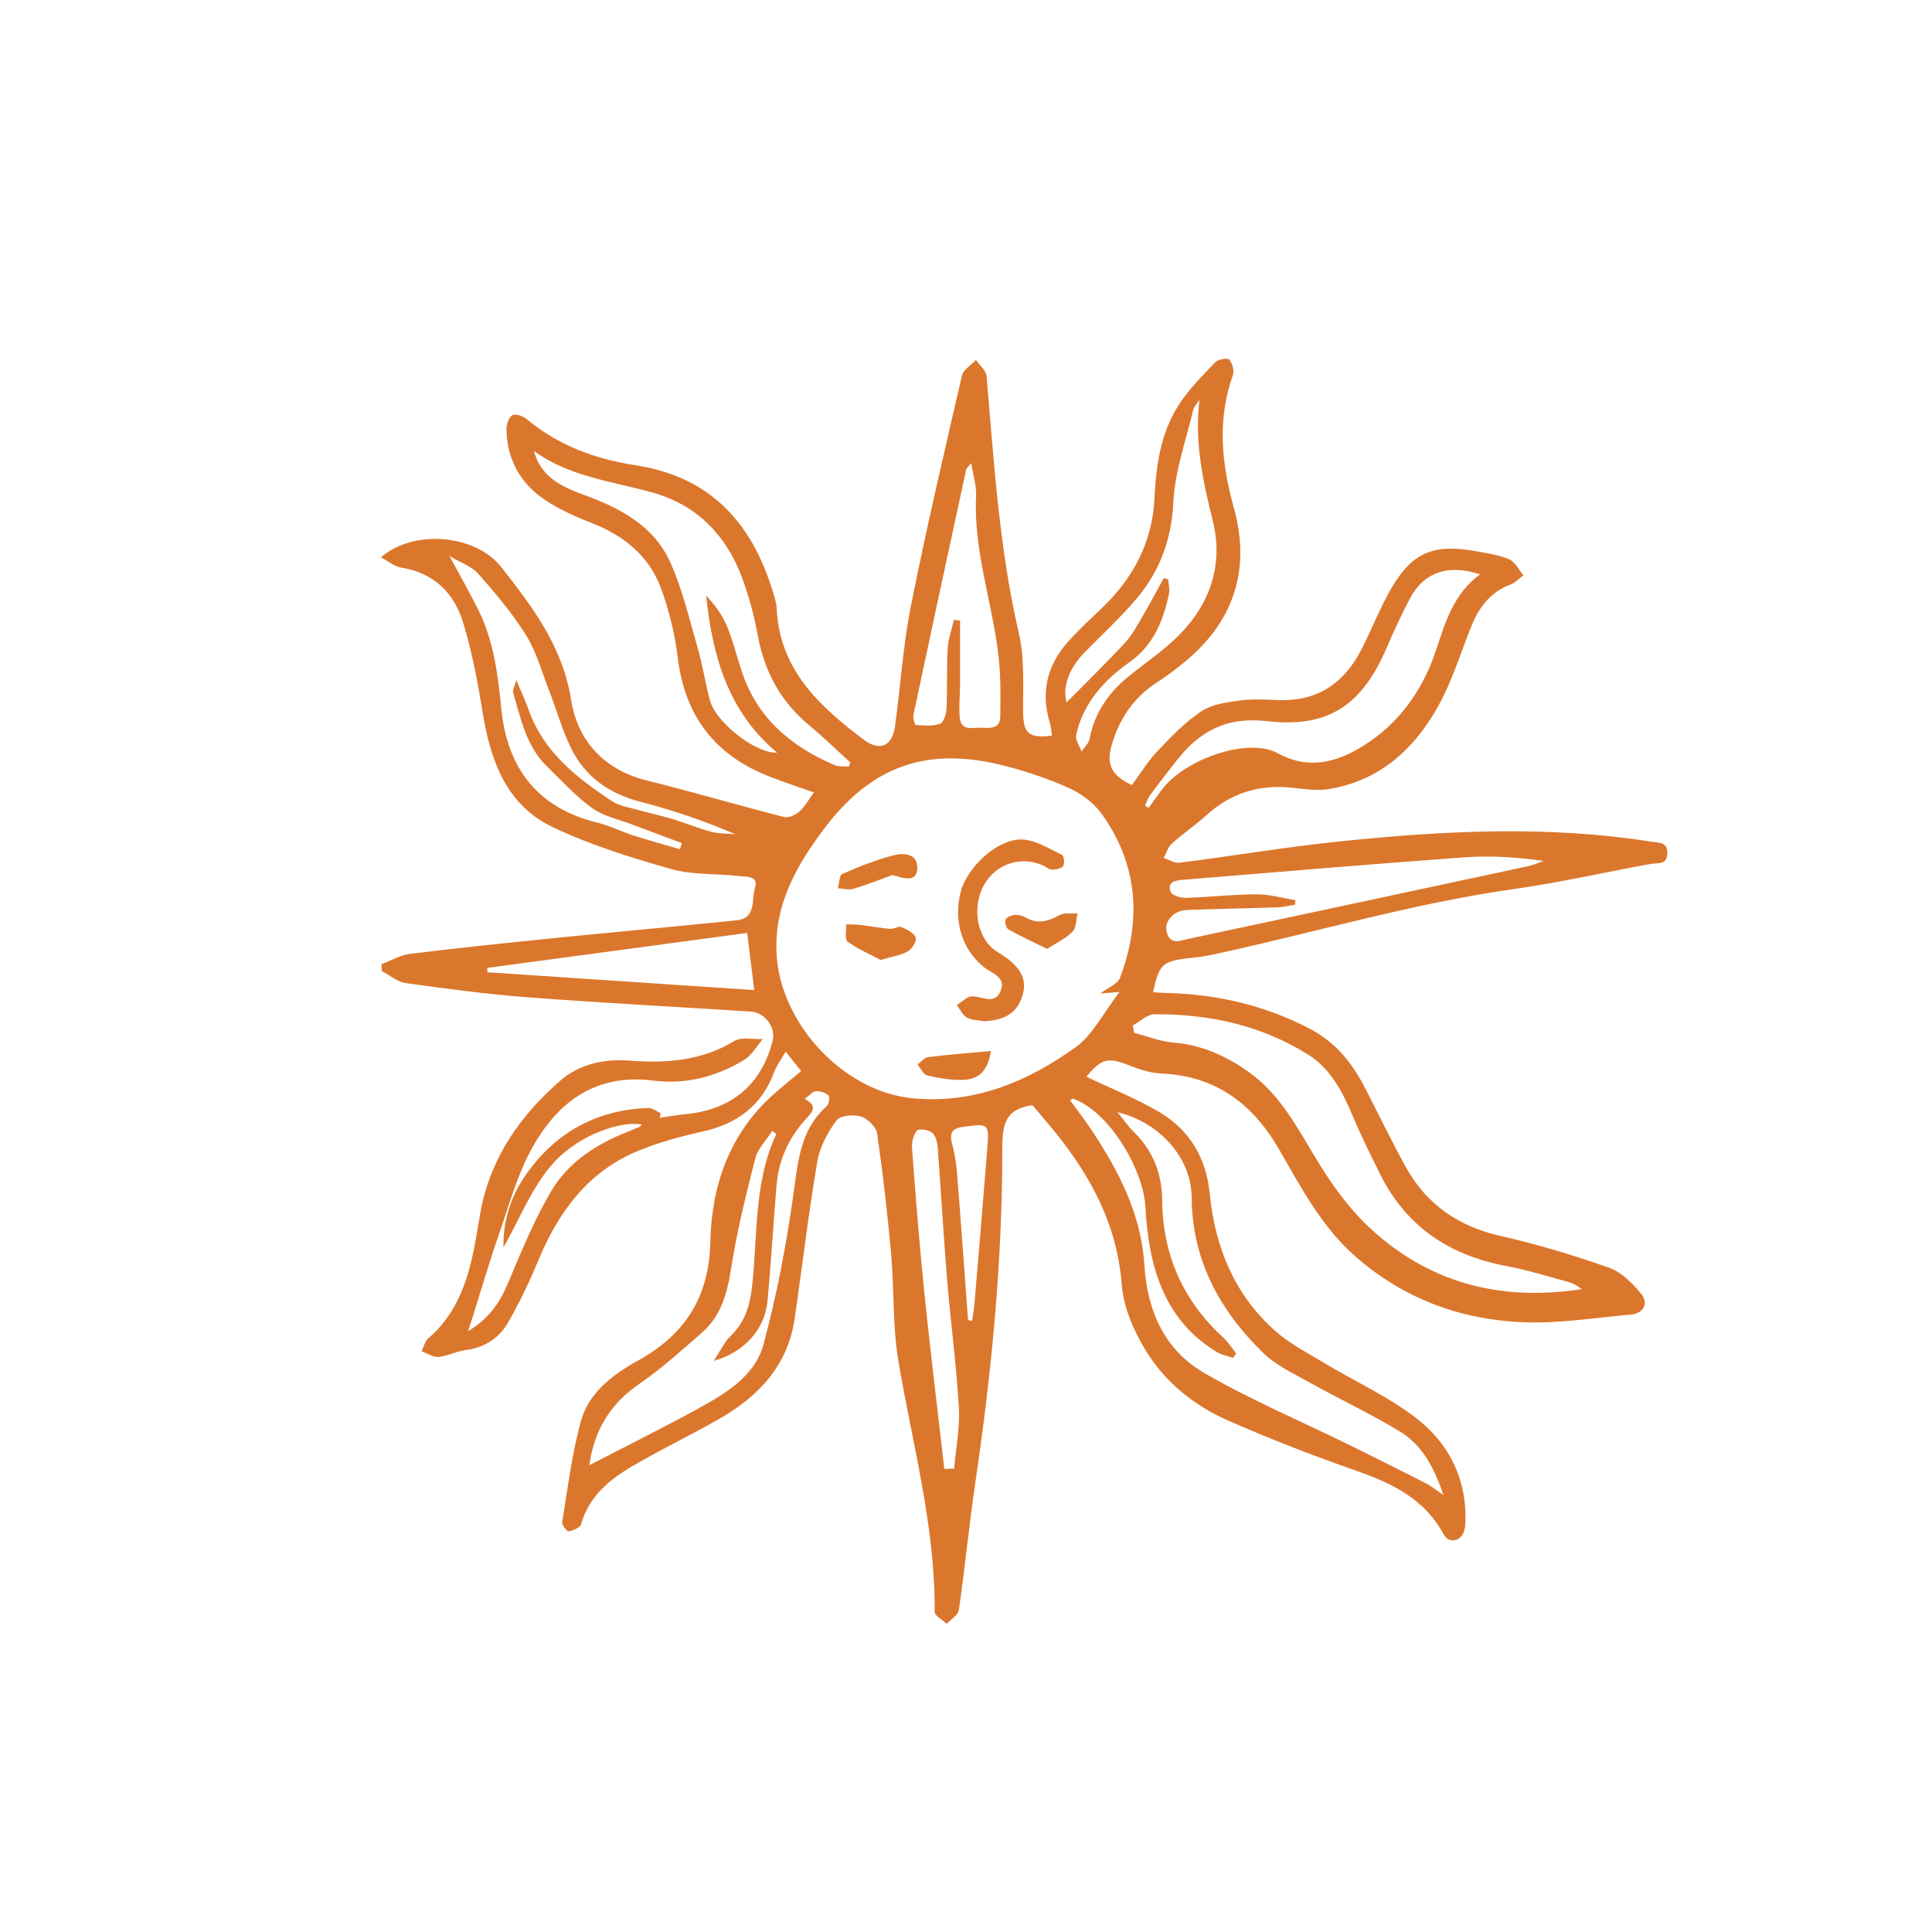 <?xml version="1.0" encoding="UTF-8"?>
<svg id="Layer_1" data-name="Layer 1" xmlns="http://www.w3.org/2000/svg" version="1.1" viewBox="0 0 283.46 283.46">
  <defs>
    <style>
      .cls-1 {
        fill: #db772d;
        stroke-width: 0px;
      }
    </style>
  </defs>
  <path class="cls-1" d="M68.62,195.34c3.13-1.86,4.69-4.2,5.89-7.03,1.95-4.61,3.84-9.29,6.38-13.58,2.49-4.21,6.59-6.86,11.16-8.66.6-.24,1.2-.48,1.79-.74.13-.06.21-.22.32-.34-2.88-.57-9.11,1.38-12.95,5.63-3.18,3.52-4.98,8.28-7.34,12.4-.09-3.62.94-7.21,3.08-10.36,4.34-6.38,10.42-9.83,18.18-10.1.59-.02,1.2.5,1.8.77-.04.22-.07.44-.11.67,1.28-.18,2.55-.42,3.83-.54,6.7-.65,11.08-4.34,12.71-10.75.5-1.94-1.1-4.15-3.19-4.29-10.93-.7-21.86-1.27-32.78-2.1-5.97-.45-11.92-1.26-17.86-2.08-1.23-.17-2.35-1.16-3.52-1.77-.01-.34-.02-.68-.04-1.01,1.41-.52,2.78-1.34,4.24-1.52,7-.86,14.02-1.59,21.05-2.3,8.95-.9,17.91-1.7,26.86-2.62,2.88-.3,2.1-3.06,2.65-4.73.6-1.86-1.36-1.63-2.42-1.76-3.3-.39-6.76-.13-9.9-1.03-5.9-1.68-11.84-3.52-17.36-6.15-6.97-3.32-9.19-10-10.34-17.18-.69-4.3-1.52-8.61-2.78-12.77-1.33-4.39-4.29-7.35-9.1-8.12-.99-.16-1.89-.93-2.98-1.5,4.79-4.19,13.88-3.39,17.68,1.45,4.59,5.85,9,11.65,10.24,19.53.91,5.79,4.73,10.17,11.02,11.73,6.76,1.68,13.45,3.65,20.2,5.38.65.17,1.68-.29,2.24-.79.82-.73,1.37-1.76,2.15-2.81-2.23-.79-4.36-1.5-6.45-2.31-8.01-3.09-12.48-8.85-13.53-17.45-.42-3.43-1.24-6.88-2.43-10.12-1.77-4.84-5.51-7.85-10.3-9.7-2.4-.93-4.81-2.01-6.92-3.46-3.53-2.43-5.45-5.96-5.48-10.32,0-.7.38-1.76.89-2.01.5-.24,1.56.16,2.1.61,4.64,3.87,10.1,5.86,15.94,6.75,10.85,1.65,16.99,8.31,20.09,18.36.26.85.58,1.72.62,2.6.4,9.02,6.26,14.4,12.8,19.32,2.29,1.72,4.14.98,4.55-1.91.83-5.86,1.17-11.8,2.32-17.59,2.26-11.37,4.91-22.66,7.52-33.95.2-.87,1.35-1.52,2.05-2.27.54.78,1.49,1.53,1.56,2.35,1.09,12.66,1.85,25.35,4.75,37.81.86,3.71.57,7.71.61,11.58.03,3,.87,3.83,4.23,3.36-.09-.6-.11-1.21-.28-1.78-1.41-4.51-.45-8.52,2.64-11.99,1.51-1.69,3.19-3.23,4.83-4.8,4.65-4.42,7.53-9.66,7.85-16.21.23-4.73.88-9.46,3.44-13.54,1.48-2.37,3.53-4.39,5.46-6.44.42-.44,1.81-.69,2.06-.41.47.53.78,1.63.55,2.28-2.34,6.57-1.67,12.97.16,19.58,2.36,8.52.23,16.05-6.6,21.97-1.47,1.27-3.03,2.46-4.66,3.51-3.45,2.23-5.57,5.36-6.69,9.24-.82,2.82-.03,4.46,2.97,5.85,1.22-1.64,2.32-3.46,3.75-4.97,1.99-2.1,4.04-4.25,6.43-5.84,1.57-1.05,3.75-1.34,5.71-1.6,1.91-.26,3.89-.1,5.83-.05,5.69.15,9.53-2.64,12.02-7.55,1.39-2.75,2.53-5.63,4.02-8.32,3.17-5.71,6.26-7.12,12.64-5.99,1.67.3,3.41.54,4.95,1.2.87.37,1.41,1.54,2.1,2.35-.65.47-1.23,1.1-1.95,1.37-2.97,1.13-4.63,3.4-5.75,6.23-1.55,3.91-2.8,8-4.84,11.65-3.53,6.32-8.65,10.96-16.13,12.13-1.72.27-3.55-.04-5.31-.22-4.8-.5-8.96.79-12.55,4.05-1.62,1.47-3.45,2.7-5.07,4.16-.57.51-.8,1.39-1.18,2.11.76.24,1.56.78,2.28.69,8.04-1.02,16.05-2.37,24.12-3.19,15.04-1.53,30.1-2.28,45.14.1,1.1.17,2.42.02,2.35,1.74-.07,1.76-1.44,1.33-2.5,1.53-6.61,1.21-13.18,2.71-19.82,3.65-15.14,2.13-29.76,6.52-44.66,9.71-1.11.24-2.24.35-3.37.48-3.71.43-4.22.9-5.11,4.98.81.04,1.56.1,2.32.12,7.32.22,14.25,1.86,20.79,5.3,3.73,1.96,6.11,4.98,7.97,8.57,2.01,3.89,3.9,7.84,6.02,11.67,3.04,5.49,7.71,8.7,13.9,10.1,5.37,1.21,10.67,2.81,15.86,4.64,1.83.64,3.48,2.28,4.75,3.84,1.18,1.43.33,2.9-1.54,3.06-5.33.46-10.69,1.36-15.99,1.11-9-.42-17.14-3.39-24.17-9.45-5.15-4.44-8.14-10.26-11.41-15.89-3.94-6.79-9.34-10.8-17.32-11.15-1.5-.07-3.04-.54-4.45-1.1-3.36-1.34-4.19-1.17-6.51,1.57,3.53,1.69,7.29,3.18,10.73,5.21,4.44,2.63,6.85,6.72,7.37,11.96.77,7.85,3.63,14.83,9.63,20.15,2.15,1.9,4.79,3.25,7.28,4.75,4.49,2.7,9.36,4.9,13.46,8.09,4.54,3.53,7.2,8.52,7.15,14.57,0,.72-.01,1.51-.28,2.15-.59,1.4-2.23,1.58-2.94.25-2.88-5.38-7.87-7.6-13.29-9.49-6.19-2.16-12.32-4.55-18.32-7.19-4.98-2.19-9.25-5.63-12.08-10.27-1.76-2.89-3.27-6.35-3.52-9.66-.66-8.71-4.47-15.8-9.76-22.36-1.07-1.32-2.18-2.6-3.29-3.92-.12,0-.28-.02-.43,0-3.97.7-4.05,3.36-4.05,6.76,0,16.25-1.57,32.39-3.94,48.46-.92,6.25-1.53,12.54-2.43,18.79-.11.75-1.16,1.36-1.78,2.03-.62-.59-1.78-1.19-1.77-1.77.1-12.54-3.26-24.56-5.32-36.78-.87-5.16-.6-10.51-1.07-15.75-.52-5.89-1.2-11.78-2.05-17.63-.14-.96-1.38-2.2-2.36-2.5-1.09-.33-3.07-.17-3.6.56-1.29,1.75-2.45,3.88-2.81,6-1.3,7.67-2.21,15.4-3.33,23.09-1.02,6.94-5.35,11.47-11.17,14.77-4.23,2.4-8.63,4.51-12.81,6.98-3.31,1.96-6.23,4.41-7.35,8.41-.14.51-1.15.92-1.83,1.05-.24.05-1.02-.94-.95-1.35.83-5.01,1.42-10.1,2.8-14.97.98-3.47,3.76-6.01,6.91-7.91.28-.17.54-.36.83-.51,7.16-3.77,11.03-9.26,11.2-17.79.17-8.08,2.75-15.66,9.05-21.39,1.3-1.18,2.68-2.27,4.27-3.61-.63-.79-1.29-1.62-2.28-2.86-.71,1.26-1.33,2.08-1.67,2.99-1.84,4.95-5.44,7.62-10.52,8.74-3.22.71-6.46,1.6-9.5,2.86-7.45,3.09-11.75,9.11-14.72,16.35-1.23,2.99-2.66,5.91-4.25,8.72-1.33,2.36-3.47,3.77-6.27,4.13-1.35.17-2.64.88-3.99,1.01-.79.07-1.65-.53-2.48-.83.31-.63.46-1.45.95-1.87,3.71-3.17,5.45-7.39,6.48-11.98.5-2.21.82-4.47,1.23-6.7,1.46-7.87,5.81-14.04,11.69-19.16,2.79-2.43,6.4-3.21,10.04-2.94,5.45.41,10.65.07,15.5-2.88,1.05-.64,2.76-.21,4.16-.27-.89,1.03-1.6,2.36-2.7,3.03-4.06,2.48-8.6,3.66-13.29,3.06-8.4-1.08-13.98,3-17.76,9.72-2.23,3.96-3.45,8.5-4.96,12.84-1.38,3.96-2.55,7.99-3.81,11.99-.18.58-.38,1.16-.74,2.25ZM161.45,145.76c1.15-.88,2.53-1.38,2.87-2.28,3.18-8.43,2.68-16.59-2.67-24.05-1.13-1.57-2.89-2.93-4.66-3.74-3.01-1.38-6.2-2.44-9.4-3.28-11.52-3.02-19.8-.1-26.89,9.46-4.02,5.41-7.2,11.12-6.75,18.29.65,10.18,9.91,20.06,20.05,20.99,8.98.83,16.8-2.46,23.82-7.51,2.53-1.82,4.06-5.03,6.43-8.09-1.51.11-2.09.15-2.8.2ZM163.94,163.16c1.03,1.26,1.61,2.13,2.34,2.84,2.84,2.75,4.2,6.14,4.23,10.03.07,8.07,3.04,14.8,9,20.25.72.65,1.24,1.52,1.86,2.28-.15.22-.3.45-.45.67-.81-.29-1.71-.44-2.43-.88-7.96-4.88-9.98-12.9-10.44-21.3-.3-5.51-5.36-14.04-10.64-15.86-.04-.01-.12.08-.4.26.98,1.34,2,2.66,2.93,4.04,4.12,6.12,7.5,12.62,7.96,20.1.42,6.84,3.01,12.51,8.83,15.88,6.92,3.99,14.33,7.13,21.51,10.66,3.69,1.81,7.35,3.66,11.01,5.52.69.35,1.3.86,2.52,1.69-1.4-4.17-3.18-7.37-6.36-9.3-4.27-2.6-8.83-4.73-13.21-7.17-2.39-1.33-4.99-2.54-6.9-4.4-6.34-6.2-10.39-13.56-10.46-22.76-.04-5.72-4.54-11-10.91-12.54ZM166.2,150.48c.07.35.14.71.21,1.06,1.91.49,3.79,1.26,5.72,1.42,4.2.34,7.81,1.97,11.16,4.38,4.5,3.24,6.97,7.97,9.75,12.57,2.11,3.5,4.53,6.97,7.46,9.79,8.79,8.46,19.49,11.31,31.57,9.44-.6-.48-1.26-.86-1.97-1.05-3.05-.83-6.08-1.78-9.18-2.36-8.26-1.56-14.55-5.74-18.37-13.34-1.45-2.89-2.88-5.81-4.14-8.79-1.48-3.49-3.2-6.82-6.51-8.89-6.87-4.29-14.51-5.95-22.51-5.9-1.07,0-2.14,1.08-3.2,1.66ZM124.54,112.48c.08-.2.16-.41.23-.61-2.02-1.83-3.97-3.73-6.06-5.47-4.19-3.48-6.57-7.89-7.54-13.23-.54-2.93-1.33-5.87-2.39-8.65-2.33-6.11-6.62-10.44-12.96-12.23-5.95-1.68-12.23-2.31-17.48-6.12,1.04,3.87,4.11,5.25,7.32,6.43,5.31,1.94,10.28,4.53,12.69,9.91,1.77,3.95,2.77,8.25,3.98,12.43.74,2.56,1.13,5.22,1.82,7.79.88,3.28,6.76,7.87,9.86,7.69-7.24-6.05-9.48-14.24-10.41-23.04,1.28,1.35,2.37,2.83,3.05,4.47.9,2.16,1.45,4.47,2.19,6.7,2.27,6.81,7.22,10.98,13.61,13.7.61.26,1.38.16,2.08.22ZM86.47,214.97c5.45-2.82,10.72-5.43,15.88-8.26,4.08-2.24,8.4-4.78,9.67-9.46,1.96-7.24,3.36-14.67,4.4-22.11.67-4.74.98-9.36,4.84-12.81.34-.31.54-1.38.33-1.58-.45-.42-1.23-.67-1.86-.65-.47.02-.91.58-1.68,1.13,2.14,1.1.99,2.07.08,3.08-2.47,2.74-3.9,5.96-4.2,9.63-.47,5.65-.8,11.32-1.32,16.96-.38,4.1-3.4,7.53-7.89,8.76.98-1.48,1.55-2.75,2.48-3.65,2.06-1.99,2.81-4.38,3.13-7.15.86-7.53.22-15.3,3.55-22.44.02-.03-.19-.17-.56-.51-.88,1.38-2.14,2.61-2.51,4.07-1.36,5.31-2.68,10.65-3.53,16.06-.57,3.67-1.46,7.01-4.3,9.49-2.98,2.6-5.93,5.28-9.18,7.51-4.32,2.96-6.63,6.89-7.33,11.92ZM217.16,84.27c-4.78-1.58-8.34-.24-10.35,3.63-1.19,2.3-2.3,4.65-3.31,7.03-3.59,8.42-8.48,11.92-17.56,10.88-5.99-.69-9.95,1.46-13.34,5.82-1.29,1.66-2.6,3.32-3.85,5.01-.34.46-.5,1.04-.75,1.57.17.11.35.21.52.32.59-.81,1.18-1.61,1.76-2.43,3.27-4.64,12.73-8,17.14-5.61,4.59,2.49,8.65,1.39,12.56-1.04,5.28-3.29,8.72-8.12,10.7-14.01,1.36-4.06,2.5-8.24,6.48-11.18ZM190.04,132.09c0,.22-.02.43-.03.65-.84.13-1.67.35-2.51.38-4.46.15-8.92.22-13.37.39-1.87.07-3.3,1.6-2.98,3.1.45,2.13,1.98,1.4,3.29,1.12,16.55-3.53,33.11-7.07,49.65-10.62.81-.17,1.59-.52,2.38-.79-3.96-.57-7.83-.81-11.67-.53-13.74,1-27.46,2.16-41.19,3.29-1.05.09-2.4.24-1.87,1.75.18.51,1.46.92,2.22.9,3.48-.1,6.95-.51,10.43-.52,1.88,0,3.77.55,5.65.86ZM175.99,58.65c-.32.51-.8.98-.93,1.53-1.06,4.47-2.68,8.92-2.9,13.44-.27,5.5-1.97,10.16-5.41,14.22-2.35,2.78-5.05,5.25-7.6,7.86-2.43,2.49-3.28,5.23-2.66,7.35,2.71-2.75,5.7-5.65,8.53-8.7,1.08-1.16,1.85-2.62,2.66-4,1.07-1.82,2.05-3.7,3.07-5.55l.64.22c.05.68.26,1.4.13,2.05-.82,3.97-2.29,7.61-5.77,10.06-3.82,2.7-6.81,6.03-7.86,10.71-.16.71.51,1.6.79,2.41.4-.6,1.04-1.15,1.17-1.8.73-3.87,2.81-6.85,5.81-9.27,2.39-1.93,4.98-3.67,7.15-5.82,4.7-4.65,6.73-10.45,5.14-16.89-1.45-5.87-2.73-11.64-1.96-17.82ZM139.97,90.95c.3.04.59.07.89.11,0,3.03,0,6.07,0,9.1,0,1.7-.19,3.41-.05,5.09.18,2.14,2.02,1.45,3.23,1.52,1.13.06,2.7.21,2.72-1.59.03-2.83.08-5.67-.21-8.47-.84-8.03-3.75-15.76-3.34-23.98.07-1.46-.42-2.94-.71-4.79-.47.59-.69.74-.74.93-2.6,12.01-5.2,24.02-7.75,36.04-.1.46.21,1.44.38,1.46,1.19.08,2.47.21,3.54-.18.53-.19.9-1.44.94-2.23.14-2.91,0-5.84.17-8.75.08-1.43.59-2.84.91-4.26ZM65.93,81.56c1.68,3.11,3.02,5.45,4.22,7.86,2.29,4.58,2.9,9.53,3.4,14.57.86,8.71,5.33,14.58,14.14,16.72,1.79.44,3.47,1.31,5.24,1.87,2.26.72,4.55,1.35,6.82,2.01.1-.3.2-.59.3-.89-2.45-.92-4.91-1.82-7.36-2.75-1.97-.75-4.17-1.2-5.83-2.4-2.41-1.74-4.45-4-6.6-6.09-3.05-2.96-3.84-6.98-4.97-10.83-.11-.37.19-.86.45-1.86.74,1.76,1.33,2.99,1.78,4.26,2.19,6.29,7.1,10.1,12.36,13.57.84.56,1.95.75,2.95,1.03,1.92.53,3.87.95,5.78,1.52,1.94.58,3.81,1.37,5.76,1.89,1.13.3,2.34.25,3.52.35-4.6-1.96-9.2-3.53-13.88-4.74-4.61-1.19-8.16-3.66-10.23-7.9-1.34-2.74-2.16-5.73-3.27-8.58-1.05-2.7-1.83-5.57-3.34-7.99-2.01-3.21-4.49-6.16-7.01-9.01-.96-1.09-2.58-1.61-4.24-2.6ZM109.62,136.88c-12.84,1.73-25.49,3.43-38.13,5.13,0,.21.02.43.03.64,12.96.86,25.91,1.72,39.14,2.61-.35-2.86-.66-5.38-1.03-8.38ZM138.55,215.52c.48-.02.96-.03,1.44-.05.26-3,.87-6.02.69-9-.37-6.29-1.21-12.55-1.73-18.84-.53-6.45-.89-12.92-1.38-19.38-.06-.74-.33-1.7-.86-2.1-.53-.41-1.92-.58-2.19-.26-.52.65-.78,1.73-.71,2.6.54,7.1,1.09,14.2,1.82,21.28.88,8.59,1.94,17.16,2.92,25.73ZM142.03,193.69c.2.03.39.07.59.1.11-.75.26-1.49.33-2.24.64-7.59,1.28-15.17,1.88-22.76.32-4.01.28-3.98-3.57-3.45-1.44.2-1.99.79-1.61,2.28.36,1.4.63,2.85.75,4.29.58,7.26,1.09,14.52,1.63,21.78Z"/>
  <path class="cls-1" d="M144.4,149.84c-.86-.17-1.83-.15-2.56-.56-.63-.35-.98-1.19-1.46-1.82.74-.45,1.49-1.27,2.23-1.28,1.51-.02,3.36,1.35,4.22-.84.78-2-1.29-2.51-2.42-3.4-3.25-2.57-4.6-6.89-3.43-11.18.98-3.57,5.34-7.67,8.92-7.59,2,.04,3.99,1.35,5.91,2.24.28.13.43,1.26.18,1.63-.26.39-1.06.56-1.63.56-.43,0-.86-.41-1.3-.61-3.22-1.46-6.85-.29-8.63,2.75-1.87,3.22-1.16,7.71,1.55,9.68.46.33.96.61,1.42.93,2.51,1.77,3.29,3.49,2.61,5.71-.77,2.52-2.47,3.61-5.64,3.78Z"/>
  <path class="cls-1" d="M129.23,140.85c-1.47-.78-3.3-1.56-4.88-2.69-.45-.32-.16-1.66-.21-2.54.7.03,1.41,0,2.11.09,1.45.17,2.9.45,4.35.58.54.05,1.2-.45,1.64-.27.81.33,1.8.83,2.12,1.53.2.44-.53,1.67-1.14,2.02-1.01.59-2.26.75-3.99,1.27Z"/>
  <path class="cls-1" d="M130.97,128.37c-1.92.69-3.83,1.46-5.78,2.04-.68.2-1.5-.05-2.26-.09.2-.72.21-1.9.64-2.09,2.47-1.08,5-2.1,7.61-2.76,1.42-.36,3.5-.24,3.4,1.95-.1,2.16-2.07,1.42-3.61.96Z"/>
  <path class="cls-1" d="M153.63,139.22c-2.11-1.04-3.93-1.87-5.66-2.85-.34-.19-.59-1.04-.44-1.43.13-.36.83-.65,1.3-.7.53-.05,1.16.09,1.63.36,1.78,1.04,3.33.58,5.01-.34.71-.39,1.74-.19,2.63-.25-.23.92-.17,2.12-.74,2.69-1.02,1.02-2.42,1.67-3.73,2.52Z"/>
  <path class="cls-1" d="M145.37,154.2c-.37,2.9-1.8,4.11-3.87,4.23-1.81.1-3.67-.24-5.45-.64-.57-.13-.96-1.04-1.44-1.6.52-.38,1-1.02,1.55-1.09,2.93-.37,5.87-.59,9.2-.9Z"/>
</svg>